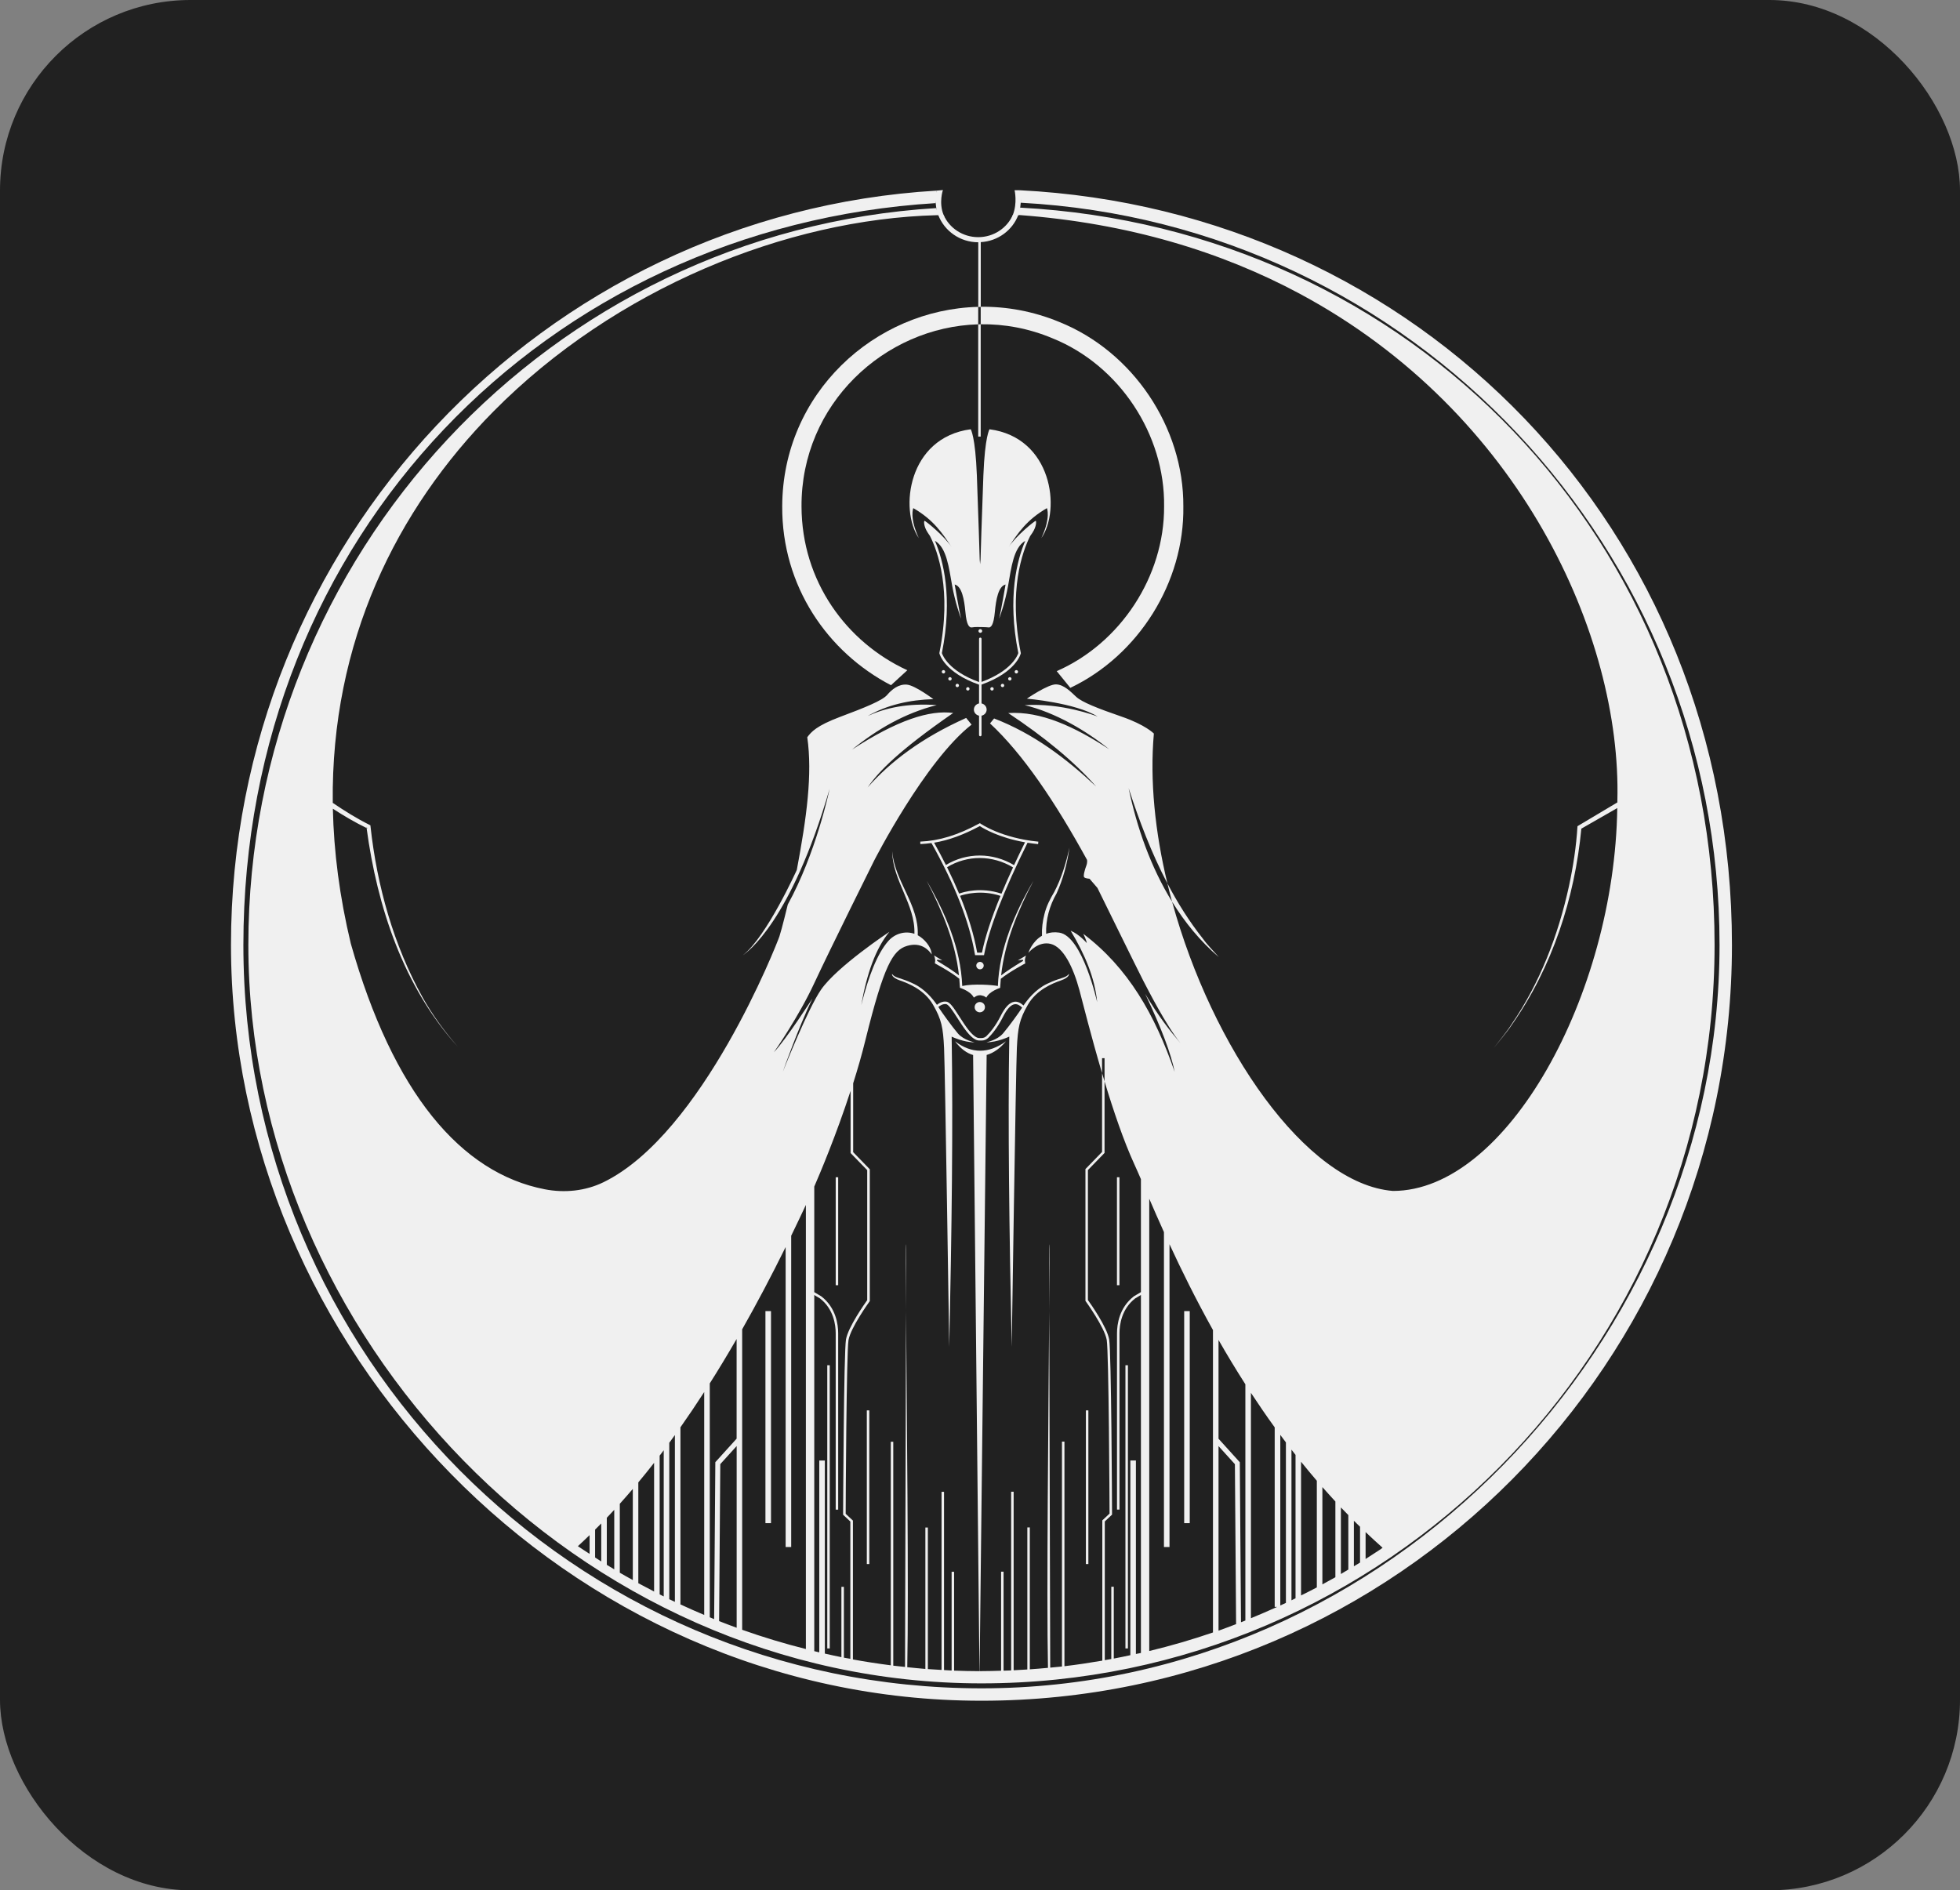 <svg xmlns="http://www.w3.org/2000/svg" id="Layer_1" data-name="Layer 1" viewBox="-3 -3 395 381"><rect x="-3" y="-3" width="395" height="381" fill="#808080" stroke="none"/><g id="deeditor_bgCarrier" stroke-width="0">
  <rect id="dee_c_e" x="-3" y="-3" width="395" height="381" rx="38.4" fill="#212121" strokewidth="0"/>
</g>
  <defs fill="#291d1d">
    <style>
      .cls-1 {
        fill: #f0f0f0;
      }
    </style>
  </defs>
  <path class="cls-1" d="M71.07,163.96c-.07-.03-.13-.06-.2-.1-.01-.08-.02-.16-.03-.24l.23.34Z" fill="#291d1d"/>
  <g>
    <rect class="cls-1" x="215.84" y="281.27" width=".5" height="30.97" fill="#291d1d"/>
    <rect class="cls-1" x="171.69" y="281.27" width=".5" height="30.97" fill="#291d1d"/>
    <path class="cls-1" d="M179.58,261.2l.04-13.42c-.1,0-.09,5.33-.04,13.42Z" fill="#291d1d"/>
    <path class="cls-1" d="M208.41,247.78l.04,13.42c.06-8.09.07-13.42-.04-13.42Z" fill="#291d1d"/>
    <path class="cls-1" d="M188.45,133.48c-.19,0-.34.15-.34.34s.15.34.34.34.34-.15.34-.34-.15-.34-.34-.34Z" fill="#291d1d"/>
    <path class="cls-1" d="M189.92,134.82c-.19,0-.34.15-.34.34,0,.18.15.34.34.34s.34-.16.34-.34c0-.19-.15-.34-.34-.34Z" fill="#291d1d"/>
    <path class="cls-1" d="M187.14,132.06c-.19,0-.34.15-.34.34s.15.34.34.34.34-.15.34-.34-.15-.34-.34-.34Z" fill="#291d1d"/>
    <path class="cls-1" d="M154.64,99.08c-.07,16.07,9.14,29.38,21.92,36.03l3.29-3.02c-12.26-5.65-21.28-17.91-21.32-33.01-.1-20.6,16.69-36.17,35.61-36.71v-3.52c-20.89.51-39.45,17.46-39.5,40.23Z" fill="#291d1d"/>
    <rect class="cls-1" x="151.26" y="261.26" width="1.12" height="42.74" fill="#291d1d"/>
    <rect class="cls-1" x="235.65" y="261.26" width="1.12" height="42.74" fill="#291d1d"/>
    <rect class="cls-1" x="163.72" y="272.17" width=".5" height="57.08" fill="#291d1d"/>
    <path class="cls-1" d="M192.05,135.5c-.19,0-.34.15-.34.34s.15.34.34.34c.18,0,.34-.15.34-.34s-.16-.34-.34-.34Z" fill="#291d1d"/>
    <path class="cls-1" d="M194.14,85h.5v-22.64c-.17,0-.33.01-.5.01v22.63Z" fill="#291d1d"/>
    <rect class="cls-1" x="223.81" y="272.17" width=".5" height="57.08" fill="#291d1d"/>
    <path class="cls-1" d="M209.1,65.18c13.47,5.42,22.71,19.4,22.5,33.9.07,14.08-8.78,27.56-21.64,33.19l2.74,3.37c13.75-6.54,23-21.29,22.78-36.56.1-15.97-10.19-31.25-25.01-37.19-5.25-2.17-10.61-3.12-15.83-3.06v3.53c4.77-.07,9.67.81,14.46,2.82Z" fill="#291d1d"/>
    <rect class="cls-1" x="222.1" y="234.28" width=".5" height="21.76" fill="#291d1d"/>
    <rect class="cls-1" x="165.42" y="234.28" width=".5" height="21.76" fill="#291d1d"/>
    <path class="cls-1" d="M201.83,132.06c-.19,0-.34.15-.34.34s.15.34.34.34c.18,0,.34-.15.34-.34s-.16-.34-.34-.34Z" fill="#291d1d"/>
    <path class="cls-1" d="M199.04,134.82c-.18,0-.34.15-.34.34,0,.18.16.34.34.34.19,0,.34-.16.34-.34,0-.19-.15-.34-.34-.34Z" fill="#291d1d"/>
    <path class="cls-1" d="M194.49,162.91l-.14.07c-4.33,2.35-8.11,3.5-11.89,3.65l.02.5c.75-.03,1.49-.11,2.24-.21,4.75,8.48,7.62,15.8,8.75,22.39l.04.21h1.8l.04-.2c1.01-5.26,3.95-12.81,8.73-22.46.68.11,1.38.2,2.13.28l.05-.5c-7.45-.72-11.6-3.6-11.64-3.63l-.13-.09ZM194.9,189.01h-.97c-.64-3.58-1.79-7.38-3.45-11.45.87-.31,4.23-1.28,8.15.01-1.86,4.53-3.12,8.37-3.73,11.43ZM198.82,177.12c-4.15-1.39-7.63-.34-8.53-.01-.72-1.72-1.53-3.49-2.43-5.32,4.08-2.48,9.14-2.47,13.3.04-.86,1.85-1.64,3.62-2.33,5.29ZM201.36,171.37c-4.3-2.57-9.52-2.58-13.73-.03-.74-1.46-1.52-2.96-2.38-4.49,2.92-.49,5.91-1.58,9.21-3.35.67.44,3.78,2.33,9.11,3.27-.79,1.6-1.52,3.12-2.21,4.6Z" fill="#291d1d"/>
    <path class="cls-1" d="M194.56,123.81c-.2,0-.37.16-.37.37s.17.37.37.37c.21,0,.38-.17.38-.37,0-.21-.17-.37-.38-.37Z" fill="#291d1d"/>
    <path class="cls-1" d="M196.42,83.52s-.93,1.37-1.24,9.31-.57,16.94-.57,16.94l-.09.94-.08-.94s-.27-9-.57-16.94c-.31-7.94-1.24-9.31-1.24-9.31-12.66,1.68-14.4,16.23-10.46,21.93-1.94-4.15-1.11-6.03-1.11-6.03,4.05,2.32,5.89,5.08,7.72,7.86-1.5-2.3-5.34-5.39-5.47-5.3-.14.09-.16,1.13.66,2.38.17.27.32.49.45.67,1.56,3.08,4.44,10.92,1.9,23.56v.05s0,.06,0,.06c.04.15.99,3.83,7.99,6.3v3.78c-.59.12-1.04.62-1.04,1.24s.45,1.11,1.04,1.23v3.9c0,.14.11.25.25.25.13,0,.25-.11.25-.25v-3.9c.58-.12,1.03-.61,1.03-1.23s-.45-1.12-1.03-1.24v-3.8c6.93-2.47,7.88-6.13,7.91-6.28l.02-.06-.02-.05c-2.53-12.61.33-20.45,1.89-23.54.14-.19.29-.41.47-.69.81-1.25.79-2.29.66-2.38-.13-.09-3.97,3-5.47,5.3,1.82-2.78,3.67-5.54,7.72-7.86,0,0,.83,1.88-1.12,6.03,3.95-5.7,2.21-20.25-10.45-21.93ZM203.62,106.01c-1.61,3.75-3.67,11.28-1.4,22.62-.13.43-1.34,3.59-7.41,5.81v-8.68c0-.14-.12-.25-.25-.25-.14,0-.25.11-.25.25v8.71c-6.14-2.22-7.35-5.41-7.49-5.84,2.27-11.34.21-18.87-1.4-22.62,2.37,1.36,2.81,5.41,3.47,9.05.6,3.34,1.57,6.04,1.8,6.65-.37-1.47-1.29-6.9-1.29-6.9,1.44.36,1.92,2.97,2.16,5.56.23,2.59.76,3.22,1.38,3.08.25-.06.66-.07,1.04-.07,0,0,1.87.01,2.13.07.62.14,1.14-.49,1.38-3.08.24-2.59.72-5.2,2.16-5.56,0,0-.92,5.43-1.3,6.9.23-.61,1.21-3.31,1.81-6.65.65-3.63,1.09-7.69,3.46-9.05Z" fill="#291d1d"/>
    <path class="cls-1" d="M200.51,133.48c-.18,0-.34.15-.34.34s.16.34.34.34c.19,0,.34-.15.34-.34s-.15-.34-.34-.34Z" fill="#291d1d"/>
    <path class="cls-1" d="M196.92,135.5c-.19,0-.34.15-.34.34s.15.34.34.34.34-.15.34-.34-.15-.34-.34-.34Z" fill="#291d1d"/>
    <path class="cls-1" d="M190.92,195.72c-.3-7.56-3.41-14.74-7.17-21.2,3.09,5.95,5.8,12.36,6.51,19.07-1.03-.82-2.42-1.71-4.43-2.94l.06-.23,1.01.16-1.65-1s.25.68.22,1.06-.07.53-.07.53c0,0,3.1,1.63,4.93,3.1.05.53.13,1.83.13,1.83,0,0,2.16.66,2.79,1.97l.47-.29c.28-.14.55-.19.79-.19.24,0,.79.18.79.18.29.14.47.31.47.31.63-1.31,2.79-1.97,2.79-1.97,0,0,.08-1.3.13-1.83,1.83-1.47,4.93-3.1,4.93-3.1,0,0-.03-.15-.07-.53s.22-1.06.22-1.06l-1.65,1,1.01-.16.06.23c-2.01,1.23-3.4,2.12-4.43,2.94.71-6.71,3.41-13.12,6.51-19.07-3.76,6.46-6.87,13.64-7.17,21.2-1.14-.22-4.94-.5-7.17,0Z" fill="#291d1d"/>
    <path class="cls-1" d="M195.25,191.62c0-.41-.34-.75-.75-.75s-.75.34-.75.75.34.75.75.75.75-.34.75-.75Z" fill="#291d1d"/>
    <path class="cls-1" d="M201.11,40.34c-1.16,2.62-3.85,4.46-6.97,4.46s-5.81-1.84-6.97-4.46h-1.07c-.17-.45-.31-.92-.4-1.4C107.92,43.7,47.05,108.88,47.05,187.47s66.28,148.82,147.74,148.82,147.75-66.76,147.75-148.82S281.1,42.99,202.6,38.85c-.09.51-.23,1.01-.41,1.48h-1.07ZM115.82,310.19c-.79-.52-1.59-1.02-2.36-1.55.79-.72,1.58-1.47,2.36-2.23v3.79ZM118.17,311.72c-.41-.26-.82-.53-1.24-.8v-5.62c.41-.41.82-.82,1.24-1.24v7.66ZM120.79,313.31c-.5-.3-1-.6-1.5-.91v-9.49c.5-.52,1-1.06,1.5-1.6v12ZM124.53,315.47c-.88-.49-1.75-.97-2.62-1.48v-13.9c.87-.97,1.74-1.96,2.62-2.99v18.37ZM128.82,317.78c-1.07-.55-2.13-1.11-3.18-1.68v-20.32c1.06-1.27,2.12-2.58,3.18-3.94v25.94ZM130.76,318.77c-.28-.14-.55-.28-.82-.42v-27.96c.27-.36.55-.72.82-1.08v29.46ZM133.01,319.86c-.38-.18-.76-.35-1.13-.53v-31.53c.38-.51.75-1.03,1.13-1.56v33.61ZM138.92,322.5c-1.61-.68-3.21-1.39-4.79-2.12v-35.7c1.59-2.26,3.19-4.63,4.79-7.11v44.93ZM145.45,325.08c-1.18-.43-2.36-.88-3.53-1.34l.24-31.64,3.3-3.64v36.62ZM145.45,286.97l-4.29,4.74-.24,31.63c-.3-.12-.59-.25-.88-.37v-47.14c1.8-2.84,3.6-5.82,5.41-8.95v20.09ZM159.41,329.37c-4.36-1.1-8.65-2.39-12.84-3.88v-60.56c2.91-5.13,5.83-10.64,8.76-16.58v60.46h1.12v-62.74c.98-2.02,1.97-4.09,2.96-6.21v89.51ZM168.38,331.34c-.44-.08-.88-.15-1.31-.23v-14.28h-.5v14.18c-1.12-.22-2.23-.47-3.34-.72v-38.91h-1.12v38.66c-.34-.08-.68-.16-1.01-.24v-71.78l1.16.69c2.75,2.14,3.16,5.33,3.16,7.04v35.53h.5v-35.53c0-1.8-.44-5.16-3.38-7.45l-1.44-.86v-21.28c1.16-2.67,4.42-10.38,7.32-19.29v12.53l3.35,3.45v26.2c-.46.65-3.85,5.43-4.28,7.94-.44,2.59-.57,33.87-.58,35.2v.11s1.46,1.37,1.46,1.37v27.68ZM241.45,326.03c-4.2,1.44-8.48,2.69-12.84,3.74v-91.16c.86,2,1.85,4.26,2.96,6.72v63.48h1.12v-61.03c2.38,5.16,5.28,11.05,8.76,17.3v60.95ZM242.57,325.66v-37.19l3.3,3.64.24,32.24c-1.18.45-2.35.9-3.54,1.32ZM247.98,323.62c-.29.12-.58.23-.88.35l-.24-32.25-4.29-4.74v-19.91c1.67,2.93,3.48,5.92,5.41,8.94v47.62ZM249.1,323.16v-45.43c1.52,2.31,3.11,4.64,4.79,6.96v36.19h.49c-1.74.79-3.5,1.55-5.28,2.28ZM256.15,320.07c-.38.18-.76.35-1.13.52v-34.38c.37.5.75,1.01,1.13,1.51v32.35ZM258.09,319.14c-.28.14-.55.28-.82.41v-30.37c.27.35.55.7.82,1.06v28.9ZM262.38,316.95c-1.05.56-2.11,1.09-3.18,1.62v-26.95c1.03,1.28,2.09,2.56,3.18,3.83v21.49ZM266.12,314.9c-.86.49-1.74.96-2.62,1.44v-19.61c.86.97,1.73,1.94,2.62,2.9v15.28ZM268.73,313.35c-.5.3-1,.6-1.5.9v-13.42c.49.52,1,1.03,1.5,1.54v10.98ZM271.09,311.94c-.41.25-.82.5-1.24.75v-9.17c.41.41.82.8,1.24,1.2v7.22ZM275.29,309.22c-1.02.68-2.05,1.34-3.08,2v-5.42c1.12,1.07,2.26,2.12,3.42,3.15-.11.09-.22.18-.34.27ZM202.4,40.34c21.99,1.63,40.81,7.42,56.59,15.89.01.01.02.01.03.02,44.46,23.89,64.76,69.04,63.93,102.07v.41l-7.85,4.68-.19.12c-.24,4.06-.87,8.14-1.73,12.14-2.15,9.81-5.84,19.44-11.54,27.75-.91,1.46-2.57,3.46-3.63,4.85,1.07-1.36,2.78-3.34,3.72-4.79,8.1-11.56,12.63-25.46,13.96-39.46l7.24-4.15c-.55,37.61-22.24,77.17-45.21,77.17-17.5-1.4-36.46-28.9-44.5-58.28,2.57,4.16,5.68,7.96,9.41,11.15-1.07-1.24-2.24-2.36-3.19-3.69-2.76-3.48-5.12-7.24-7.17-11.16-2.49-10.31-3.57-20.72-2.73-30.21,0,0-1.7-1.76-6.5-3.41-4.79-1.65-7.98-2.91-9.14-3.98-1.17-1.08-2.43-2.43-4.03-2.52-1.61-.09-5.92,2.88-5.92,2.88,0,0,9.71.81,14.25,3.6-.39-.15-7.26-2.78-14.69-2.29,6.13,1.45,12.39,5.15,17.03,8.89-6.97-4.56-13.82-7.73-20.35-7.3,7.27,4.83,13.27,9.75,17.71,14.8-6.04-5.66-12.59-10.64-20.56-13.71l-.82,1c6.61,6.14,13.11,15.77,19.54,27.48,0,0,.14.47-.14,1.21-.28.73-.66,2.06-.43,2.31.24.25,1.09.31,1.09.31l1.59,1.85s8.25,16.81,9.22,18.67c.94,1.79,4.57,8.98,7.53,12.64-2.18-2.57-4.4-5.36-7.14-9.98,3.33,7.01,5.24,12.17,5.95,15.73-3.99-11.54-9.39-20.99-18.41-27.81.06.14.61,1.22.7,1.86,0,0-1.5-1.77-3.25-2.49,2.84,4.72,4.88,9.5,5.34,14.4,0,0-2.94-13.34-7.65-14.02-1.02-.15-1.89-.03-2.63.24-.1-2.84.68-5.68,2.11-8.15,1.34-2.94,2.14-6.07,2.59-9.22-.68,3.09-1.61,6.17-3.08,8.97-.82,1.35-1.58,2.86-1.96,4.42-.37,1.43-.56,2.88-.5,4.37-1.94,1.13-2.7,3.29-2.75,3.47.17-.21,2.05-2.42,4.49-1.83,2.55.62,4.54,4.65,5.8,9.3.67,2.51,2.36,9.3,4.57,16.76v-3.02h.5v4.68c1.78,5.89,3.86,12.03,6,16.69.39.84.83,1.86,1.33,3.01v22.77l-1.44.86c-2.94,2.29-3.38,5.65-3.38,7.45v35.53h.5v-35.53c0-1.71.41-4.9,3.16-7.04l1.16-.69v72.15c-.34.08-.68.14-1.01.21v-39.01h-1.12v39.25c-1.11.24-2.22.47-3.34.68v-14.48h-.5v14.57c-.43.08-.87.15-1.31.23v-27.96l1.46-1.37v-.11c0-1.33-.14-32.61-.58-35.2-.42-2.5-3.81-7.29-4.28-7.94v-26.2l3.35-3.45v-14.42c-.17-.56-.34-1.12-.5-1.67v15.89l-3.35,3.45v26.57l.05.07c.04.05,3.81,5.28,4.24,7.79.42,2.48.56,32.93.57,35.01l-1.46,1.37v28.27c-2.53.43-5.07.82-7.63,1.12v-45.27h-.5v45.33c-.79.09-1.58.15-2.37.23l-.2-71.9c-.14,20.04-.56,57.02-.25,71.94-1.21.11-2.43.22-3.66.3v-28.6h-.5v28.63c-.92.06-1.84.12-2.76.16v-35.99h-.5v36.02c-.51.02-1.02.03-1.53.05v-19.95h-.5v19.96c-1.32.04-2.63.08-3.96.08-.13,0-.25,0-.37,0l1.42-124.19c1.45-.41,2.79-1.42,3.89-2.75-3.5,2.53-6.92,2.53-10.26,0,1.17,1.55,2.41,2.41,3.64,2.76l1.28,124.19c-1.71,0-3.42-.05-5.11-.11v-19.92h-.5v19.9c-.51-.02-1.02-.07-1.53-.09v-35.93h-.5v35.9c-.92-.05-1.85-.1-2.76-.17v-28.53h-.5v28.5c-1.22-.1-2.44-.23-3.65-.35.31-15.02-.11-51.82-.25-71.79l-.2,71.74c-.79-.08-1.58-.17-2.37-.26v-45.13h-.5v45.06c-2.57-.33-5.11-.72-7.63-1.18v-27.99l-1.46-1.37c0-2.08.15-32.53.57-35.01.43-2.52,4.2-7.74,4.24-7.79l.05-.07v-26.57l-3.35-3.45v-13.88c.91-2.88,1.77-5.85,2.49-8.8,3.71-15,5.52-18.05,8.36-18.89,2.85-.85,4.37.83,4.99,1.73-.07-1.18-.94-2.57-2.3-3.55-.17-.12-.35-.23-.53-.33.29-6.11-4.68-10.91-5.15-16.94.06,5.92,4.69,10.77,4.48,16.65-1.84-.64-3.93-.07-5.28,1.48-2.21,2.53-3.97,7.07-5.43,12.89,1.11-6.3,2.89-11.41,5.67-14.77,0,0-10.57,6.99-13.79,11.68-2.6,3.78-7.31,15.58-7.69,16.53.27-.77,3.1-8.75,5.95-14.74,0,0-5.29,8.23-7.75,10.81.3-.42,5.05-7.27,8.12-13.89,3.18-6.84,12.09-24.75,12.09-24.75,0,0,10.22-20.05,19.63-27.4l-1.09-1.35c-9.04,4.05-15.27,8.82-19.85,14,2.27-3.28,6.33-7.44,17.24-15-4.73-.64-11.27,1.43-20.39,7.38,5.02-4.06,10.54-7.31,17.06-8.97-5.9-.41-10.28.55-13.91,2.2,3.98-2.26,8.45-3.25,13.24-3.4,0,0-3.69-2.78-5.33-2.92-1.65-.15-3.03.95-3.99,2.08-.96,1.14-4.6,2.59-9.43,4.4-4.82,1.81-5.88,3.06-6.66,4.12,1.06,7.43-.11,16.12-2.11,26.75,0,0-6.1,13.51-10.85,17.17.82-.53,9.69-6.8,17.46-33.51-.16.76-2.79,13.05-8.43,23.31,0,0-1.18,4.91-1.68,6.41-.45,1.36-15.45,39.8-35.46,49.56-3.67,1.78-7.85,2.2-11.85,1.42-16.91-3.28-30.56-19.46-39.07-49.51-2.27-9.45-3.43-18.53-3.62-27.19,2.2,1.42,4.44,2.75,6.8,3.89-.01-.08-.02-.16-.03-.24l.23.34c-.07-.03-.13-.06-.2-.1,2.13,15.88,7.44,32.02,18.36,44.06-2.66-3.06-5.06-6.33-7.04-9.86-5.88-10.58-9.22-22.52-10.53-34.51l-.02-.23-.21-.11c-2.56-1.28-5.01-2.81-7.38-4.42-.38-32.4,12.81-59.09,32.37-78.88,24.54-24.83,59.1-38.79,89.39-39.57h.28c1.22,3.18,4.37,5.46,8.05,5.46v13.05c.17-.01.33-.01.5-.02v-13.06c3.47-.19,6.39-2.4,7.55-5.43h.21ZM233.22,178.76c-4.31-6.98-7.11-14.98-8.77-22.91,2.12,6.55,4.6,13.08,7.81,19.2.3,1.24.62,2.47.95,3.71Z" fill="#291d1d"/>
    <path class="cls-1" d="M202.46,35.34c.17.67.27,1.37.27,2.1,0,.14-.01.28-.02.42,79,4.19,140.83,69.83,140.83,149.61s-66.73,149.82-148.75,149.82S46.05,270.08,46.05,187.47,107.3,42.76,185.57,37.94c-.01-.17-.02-.33-.02-.5,0-.7.09-1.38.26-2.02C106.46,40.1,43.55,106.39,43.55,187.47s67.71,152.32,151.24,152.32,151.25-68.19,151.25-152.32S282.43,39.37,202.46,35.34Z" fill="#291d1d"/>
    <path class="cls-1" d="M195.5,200c0-.58-.47-1.04-1.04-1.04s-1.04.47-1.04,1.04.47,1.04,1.04,1.04,1.04-.47,1.04-1.04Z" fill="#291d1d"/>
    <path class="cls-1" d="M201.38,198.92c-.94.15-1.82,1.07-2.69,2.8-1.1,2.19-2.28,3.52-2.89,4.11-.26.25-.6.39-.97.39h-.43c-.12,0-.28,0-.41-.06-1.21-.45-2.49-2.46-3.62-4.22-1.16-1.82-1.91-2.94-2.62-3.05-.85-.13-1.57.34-1.93.64-.79-1.14-2.37-3.13-4.61-4.21-2.88-1.4-3.73-1.09-4.44-2.02,0,0-.19.69,1.59,1.31,1.78.62,4.93,1.89,6.67,4.89,1.74,3,2.03,4.65,2.23,8.74.2,4.08,1.04,60.24,1.04,60.24.51-23.38.78-45.23.49-62.54,0,0,2.4,1.15,4.62,1.15,0,0-2.18-.42-3.36-1.79-1.18-1.37-3.33-4.39-3.74-5.03-.05-.07-.12-.19-.2-.32.28-.23.9-.66,1.57-.56.53.08,1.42,1.48,2.28,2.82,1.17,1.83,2.5,3.91,3.87,4.42.21.08.42.09.58.09h.43c.5,0,.97-.19,1.32-.53.63-.62,1.85-1.99,2.98-4.25.78-1.56,1.56-2.41,2.32-2.53.49-.08.99.15,1.54.67-.04.06-.09.14-.12.18-.41.64-2.56,3.66-3.74,5.03-1.18,1.37-3.36,1.79-3.36,1.79,2.22,0,4.62-1.15,4.62-1.15-.29,17.31-.01,39.16.49,62.54,0,0,.84-56.16,1.04-60.24.2-4.08.49-5.74,2.23-8.74,1.74-3,4.9-4.27,6.67-4.89,1.78-.62,1.59-1.31,1.59-1.31-.71.93-1.56.62-4.44,2.02-2.34,1.13-3.96,3.24-4.71,4.35-.65-.59-1.27-.85-1.9-.75Z" fill="#291d1d"/>
  </g>
  <path class="cls-1" d="M185.81,35.42l1.22-.12s-.89,2.54.14,5.04.74,2.38.74,2.38l-1.82-2.38-.28-.26-.12-1.14-.12-.99-.25-1.34.49-1.19Z" fill="#291d1d"/>
  <path class="cls-1" d="M202.46,35.34h-.99s.61,2.56-.36,5,.14,1.23.14,1.23l.94-1.23.72-.99-.31-.49.11-1,.08-2-.33-.52Z" fill="#291d1d"/>
</svg>